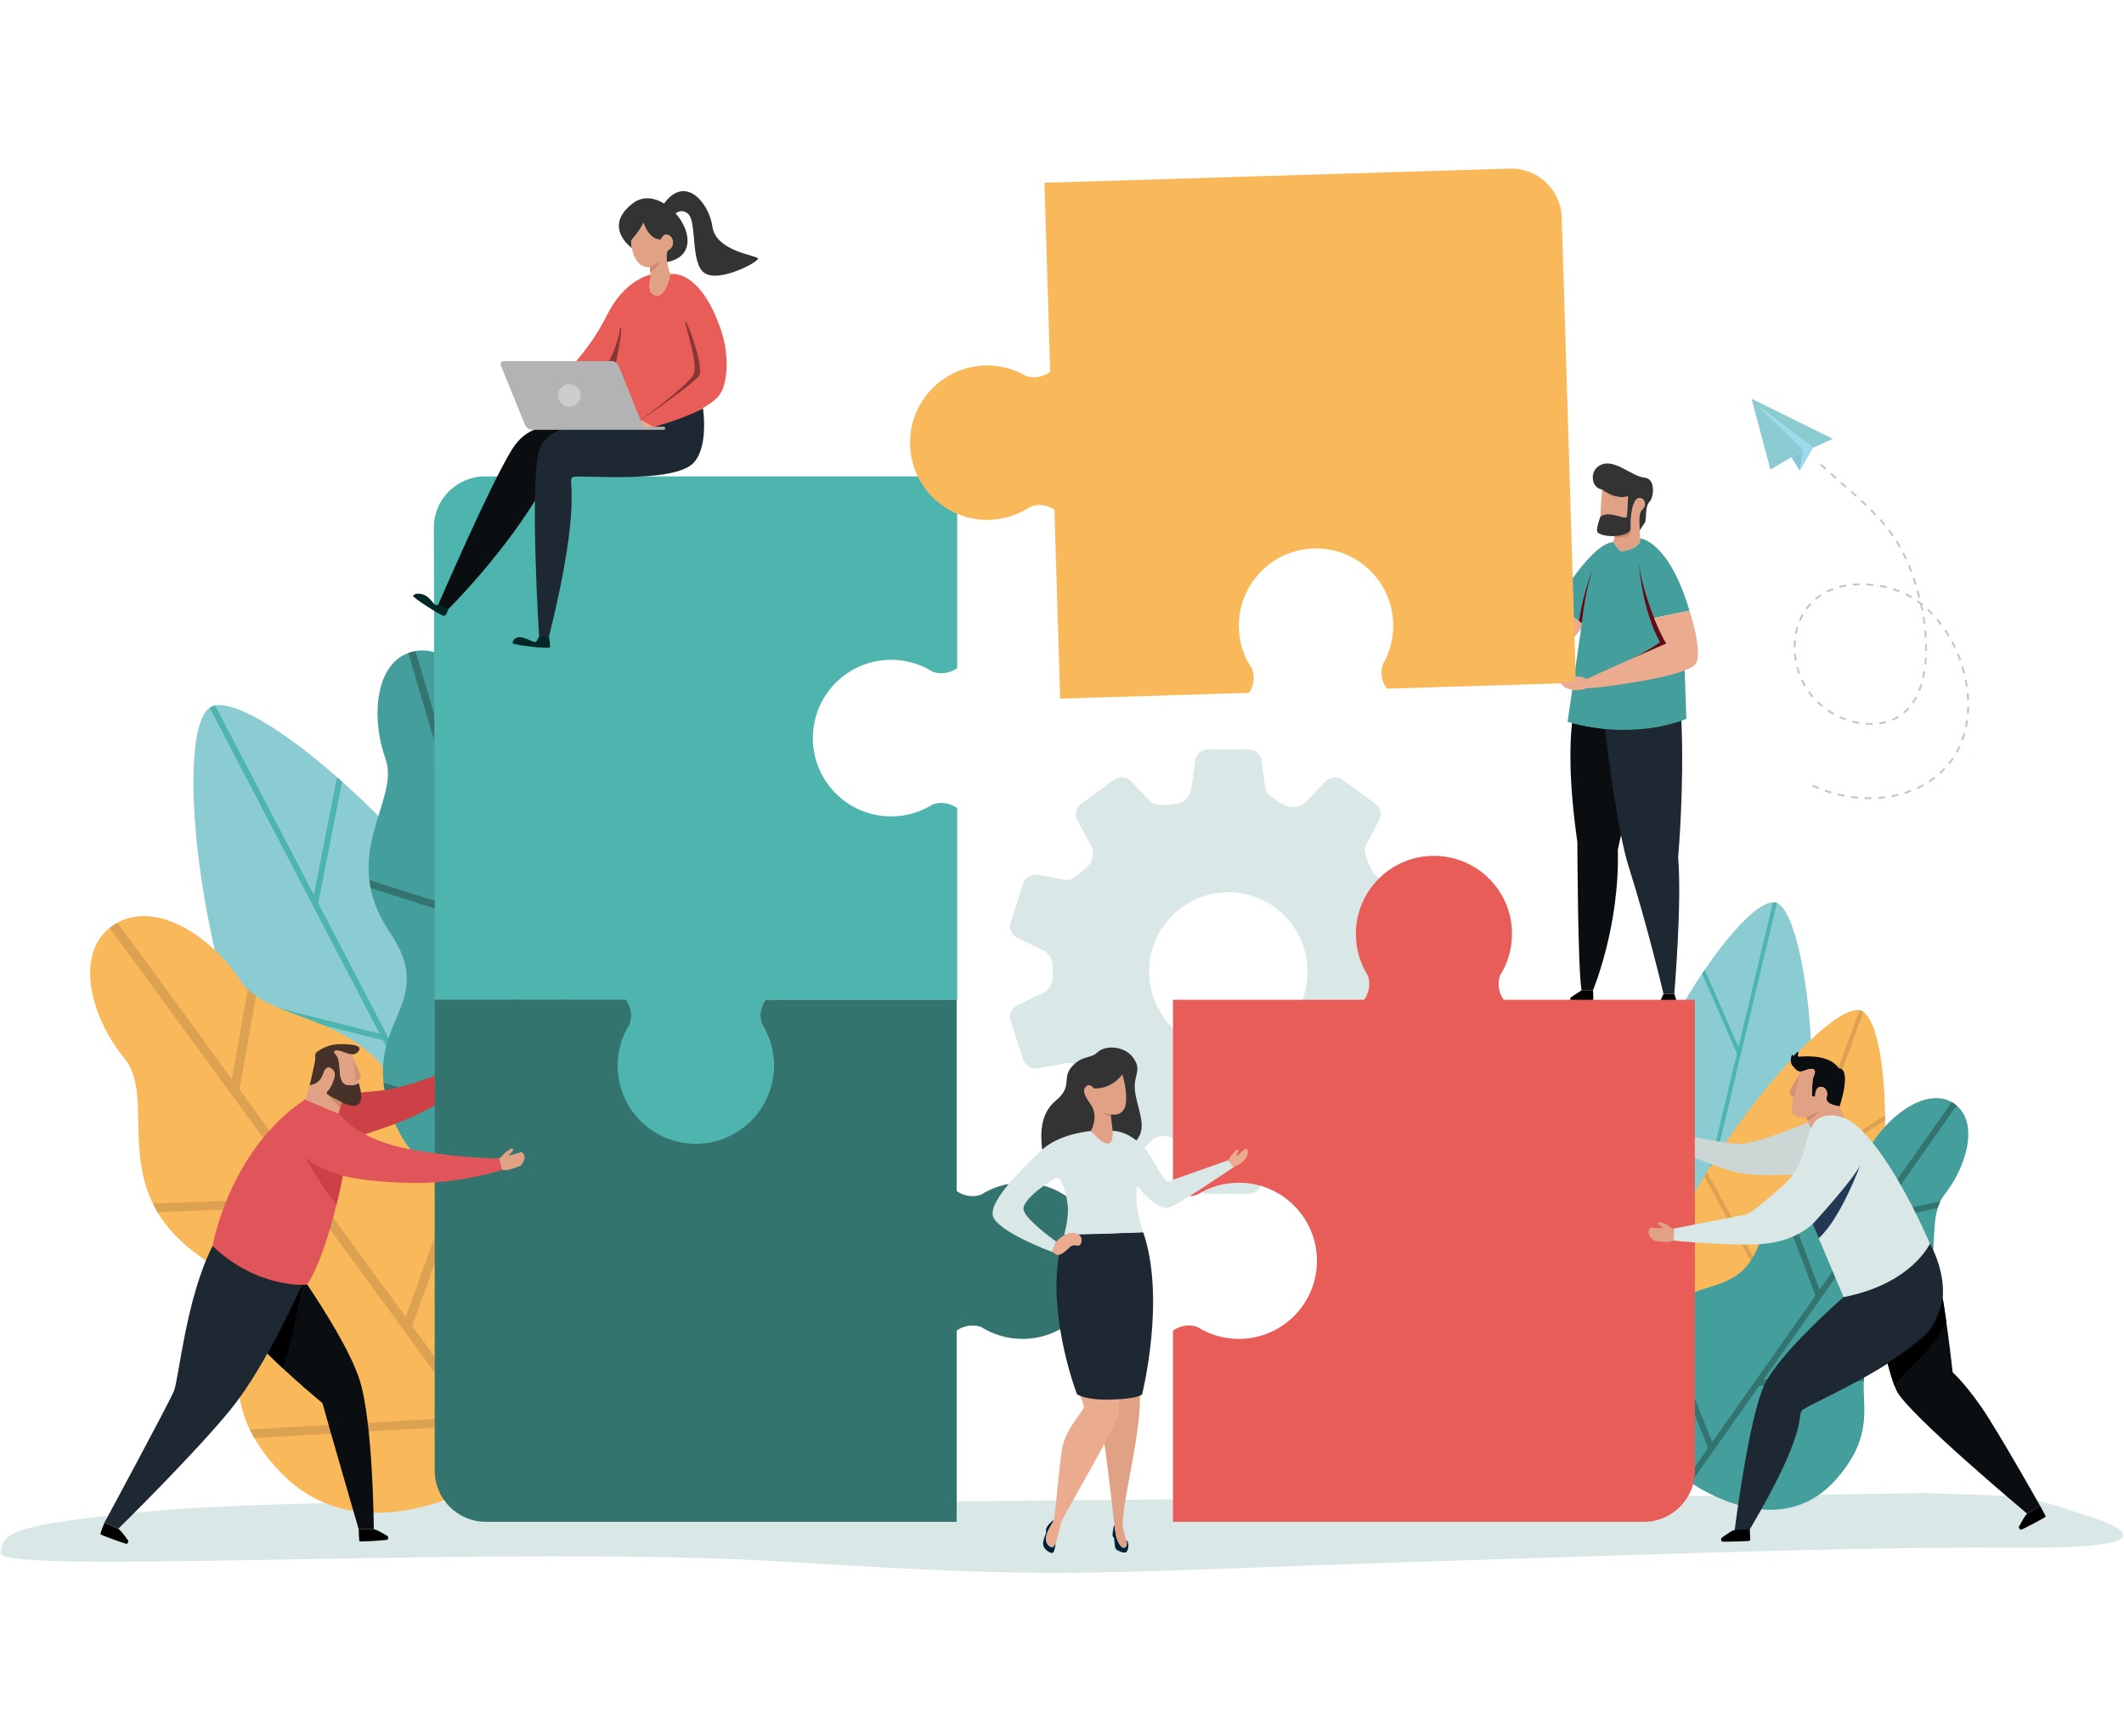 <svg width="416" height="340" viewBox="0 0 416 340" fill="none" xmlns="http://www.w3.org/2000/svg">
<g clip-path="url(#clip0_8151_8345)">
<path d="M405.883 295.9C395.75 292.394 394.076 293.038 376.936 292.372C362.324 292.616 342.244 292.935 314.878 293.059C313.363 293.066 311.828 293.072 310.266 293.077C232.953 293.355 109.758 294.872 109.758 294.872C97.934 293.633 47.666 293.948 26.316 296.239C4.968 298.53 0.143 299.593 0.143 304.113C0.143 308.632 98.508 302.403 154.329 305.856C210.15 309.308 209.059 308.078 277.401 305.856C345.743 303.633 368.995 302.936 395.407 303.09C416.7 303.216 423.298 301.029 405.883 295.898V295.9Z" fill="#D9E7E6"/>
<path d="M281.933 196.869L276.794 194.401C275.716 193.884 274.908 192.506 274.997 191.339V189.177C274.908 188.01 275.717 186.634 276.794 186.116L281.933 183.647C283.011 183.13 283.589 181.776 283.221 180.639L280.729 172.974C280.361 171.837 279.096 171.083 277.92 171.298L272.287 172.326C271.111 172.541 269.622 171.913 268.975 170.933C268.331 169.954 266.86 166.694 267.429 165.642L270.148 160.602C270.715 159.55 270.389 158.114 269.422 157.412L262.902 152.676C261.935 151.974 260.468 152.106 259.644 152.971L255.714 157.09C254.888 157.955 253.317 158.326 252.221 157.916C251.124 157.505 247.988 155.729 247.829 154.543L247.068 148.885C246.909 147.7 245.801 146.731 244.604 146.731H236.546C235.351 146.731 234.242 147.7 234.082 148.885L233.321 154.543C233.162 155.729 232.097 156.949 230.956 157.261C229.815 157.57 226.26 157.955 225.436 157.092L221.506 152.973C220.68 152.108 219.215 151.976 218.248 152.678L211.728 157.414C210.761 158.116 210.434 159.552 211.002 160.604L213.721 165.644C214.288 166.696 214.155 168.303 213.423 169.218C212.691 170.131 210.037 172.543 208.863 172.328L203.23 171.3C202.054 171.085 200.791 171.841 200.421 172.976L197.929 180.641C197.561 181.778 198.139 183.132 199.217 183.649L204.357 186.118C205.435 186.634 206.242 188.012 206.153 189.179V191.341C206.242 192.508 205.433 193.884 204.357 194.402L199.217 196.871C198.139 197.388 197.561 198.742 197.929 199.879L200.421 207.544C200.789 208.681 202.054 209.435 203.23 209.22L208.863 208.192C210.039 207.977 211.528 208.605 212.175 209.585C212.819 210.565 214.29 213.824 213.721 214.876L211.002 219.916C210.435 220.968 210.761 222.404 211.728 223.106L218.248 227.842C219.215 228.544 220.682 228.412 221.506 227.547L225.436 223.428C226.262 222.563 227.833 222.193 228.929 222.602C230.026 223.013 233.162 224.789 233.321 225.975L234.082 231.633C234.242 232.818 235.349 233.787 236.546 233.787H244.604C245.799 233.787 246.909 232.818 247.068 231.633L247.829 225.975C247.988 224.789 249.053 223.569 250.194 223.258C251.335 222.948 254.89 222.563 255.714 223.426L259.644 227.545C260.47 228.41 261.935 228.542 262.902 227.84L269.422 223.104C270.389 222.402 270.717 220.966 270.148 219.914L267.429 214.875C266.862 213.822 266.995 212.215 267.727 211.3C268.459 210.385 271.113 207.975 272.287 208.19L277.92 209.218C279.096 209.433 280.359 208.677 280.729 207.542L283.221 199.877C283.589 198.74 283.011 197.386 281.933 196.869ZM240.574 205.778C232.002 205.778 225.053 198.829 225.053 190.257C225.053 181.685 232.002 174.736 240.574 174.736C249.146 174.736 256.095 181.685 256.095 190.257C256.095 198.829 249.146 205.778 240.574 205.778Z" fill="#D9E7E6"/>
<path d="M328.753 256.48C363.542 264.78 356.478 178.814 347.776 176.738C338.277 174.471 293.871 248.158 328.753 256.48Z" fill="#8ACCD2"/>
<path d="M315.678 235.278L330.081 248.688L340.194 206.301L333.368 190.681C333.539 190.428 333.709 190.172 333.88 189.922L340.492 205.052L347.254 176.707C347.438 176.701 347.612 176.714 347.775 176.753C347.856 176.771 347.936 176.814 348.015 176.847L336.373 225.651L354.811 215.923C354.8 216.221 354.791 216.519 354.78 216.817L336.134 226.654L329.003 256.547C328.918 256.528 328.836 256.517 328.751 256.497C328.579 256.456 328.421 256.402 328.253 256.358L329.875 249.558L315.628 236.293C315.643 235.958 315.656 235.623 315.678 235.282V235.278Z" fill="#4EB4AE"/>
<path d="M333.618 282.414C296.743 268.962 355.23 194.528 364.452 197.892C374.52 201.565 370.592 295.902 333.618 282.414Z" fill="#F9B859"/>
<path d="M358.421 270.914L337.119 274.478L353.509 229.549L369.21 219.379C369.208 219.042 369.204 218.707 369.201 218.375L353.992 228.227L364.954 198.181C364.789 198.066 364.622 197.97 364.45 197.907C364.365 197.875 364.266 197.864 364.172 197.847L345.302 249.575L334.307 229.51C334.137 229.79 333.965 230.068 333.796 230.348L344.915 250.638L333.357 282.322C333.446 282.355 333.528 282.394 333.618 282.427C333.802 282.494 333.978 282.54 334.159 282.603L336.789 275.396L357.86 271.872C358.051 271.555 358.241 271.24 358.427 270.916L358.421 270.914Z" fill="#DDA152"/>
<path d="M370.699 260.575C382.644 251.346 376.285 239.77 380.79 234.028C385.292 228.286 387.702 219.614 382.766 216.136C377.912 212.715 370.473 217.844 366.582 224.015C362.69 230.187 349.649 228.092 344.974 242.446C340.299 256.799 329.723 247.164 321.207 262.811C314.117 275.839 325.854 286.365 329.994 289.534L329.981 289.553C329.981 289.553 330.24 289.749 330.677 290.049C331.107 290.36 331.379 290.538 331.379 290.538L331.392 290.52C335.769 293.351 349.629 300.866 359.514 289.806C371.386 276.523 358.754 269.805 370.699 260.573V260.575Z" fill="#439E9C"/>
<path d="M365.137 269.273L345.408 270.158L367.217 239.212L379.523 236.554C379.662 236.101 379.829 235.663 380.032 235.25L368.212 237.803L383.214 216.514C383.066 216.386 382.931 216.251 382.768 216.136C382.605 216.021 382.431 215.94 382.26 215.843L356.382 252.566L349.607 234.572C349.305 234.88 349.016 235.211 348.727 235.552L355.569 253.722L335.354 282.407L325.248 257.223C324.956 257.519 324.663 257.838 324.371 258.173L334.552 283.544L330.203 289.716C330.322 289.801 330.479 289.914 330.681 290.051C330.879 290.194 331.038 290.305 331.157 290.388L344.561 271.368L365.043 270.447C365.059 270.055 365.094 269.664 365.143 269.273H365.137Z" fill="#34746E"/>
<path d="M95.746 242.628C47.977 265.198 29.459 144.036 41.404 138.392C54.447 132.23 143.642 219.998 95.746 242.628Z" fill="#8ACCD2"/>
<path d="M107.647 209.133L91.21 232.274L62.324 176.866L67.012 153.084C66.678 152.786 66.345 152.489 66.013 152.199L61.472 175.234L42.154 138.181C41.887 138.233 41.635 138.305 41.411 138.411C41.3 138.463 41.198 138.546 41.09 138.618L74.348 202.411L44.3 194.832C44.415 195.241 44.528 195.651 44.647 196.058L75.034 203.723L95.404 242.796C95.52 242.742 95.635 242.702 95.754 242.646C95.991 242.535 96.202 242.411 96.432 242.296L91.798 233.407L108.056 210.518C107.923 210.059 107.791 209.598 107.645 209.135L107.647 209.133Z" fill="#4EB4AE"/>
<path d="M80.079 218.37C73.513 197.536 52.952 201.033 47.179 192.137C41.405 183.241 30.144 175.905 22.219 181.154C14.425 186.318 17.608 199.007 24.365 207.251C31.122 215.495 20.533 232.637 38.772 245.736C57.01 258.834 36.843 269.08 54.752 288.11C69.664 303.953 91.801 292.503 98.816 288.215L98.834 288.241C98.834 288.241 99.269 287.971 99.96 287.502C100.662 287.048 101.079 286.754 101.079 286.754L101.06 286.728C107.721 281.957 126.691 266.173 116.265 247.356C103.744 224.758 86.645 239.201 80.079 218.368V218.37Z" fill="#F9B859"/>
<path d="M89.556 230.096L79.453 257.893L46.903 213.367L50.135 195.06C49.551 194.658 49.012 194.226 48.525 193.752L45.421 211.341L23.03 180.711C22.759 180.859 22.483 180.983 22.22 181.157C21.957 181.332 21.737 181.535 21.5 181.726L60.125 234.563L29.959 235.684C30.233 236.243 30.552 236.801 30.879 237.356L61.339 236.225L91.509 277.497L48.929 279.932C49.192 280.477 49.486 281.029 49.809 281.588L92.705 279.134L99.195 288.013C99.388 287.889 99.644 287.721 99.96 287.506C100.282 287.297 100.536 287.128 100.727 286.998L80.722 259.632L91.21 230.776C90.647 230.57 90.097 230.342 89.556 230.098V230.096Z" fill="#DDA152"/>
<path d="M114.435 172.391C114.902 154.336 98.571 151.502 96.543 142.988C94.515 134.473 87.966 125.692 80.66 127.65C73.476 129.574 72.581 140.352 75.515 148.622C78.449 156.894 66.069 167.42 76.362 182.593C86.654 197.766 68.871 200.313 77.382 220.029C84.467 236.445 104.039 233.491 110.41 232.039L110.418 232.065C110.418 232.065 110.814 231.972 111.453 231.792C112.098 231.628 112.486 231.511 112.486 231.511L112.479 231.485C118.71 229.559 137.028 222.361 134.077 204.838C130.534 183.789 113.968 190.448 114.435 172.391Z" fill="#439E9C"/>
<path d="M118.51 184.117L103.735 203.104L90.842 159.5L98.006 146.07C97.673 145.597 97.38 145.114 97.138 144.612L90.257 157.514L81.388 127.52C81.148 127.563 80.907 127.585 80.664 127.65C80.421 127.715 80.205 127.815 79.975 127.9L95.274 179.642L72.353 172.352C72.415 172.863 72.509 173.384 72.613 173.908L95.756 181.269L107.706 221.685L75.134 212.061C75.189 212.557 75.269 213.069 75.365 213.593L108.182 223.287L110.753 231.981C110.929 231.935 111.164 231.874 111.459 231.792C111.755 231.716 111.99 231.652 112.164 231.603L104.241 204.804L119.578 185.095C119.21 184.782 118.854 184.456 118.513 184.117H118.51Z" fill="#34746E"/>
<path d="M94.98 93.29H187.472V130.832C187.472 130.832 185.405 132.477 182.708 131.563C182.705 131.563 182.701 131.562 182.697 131.56C180.334 130.071 177.535 129.206 174.535 129.206C166.066 129.206 159.2 136.072 159.2 144.54C159.2 153.008 166.065 159.874 174.535 159.874C177.535 159.874 180.332 159.009 182.697 157.52C182.701 157.52 182.705 157.518 182.708 157.516C185.403 156.603 187.472 158.248 187.472 158.248V195.79H149.93C149.93 195.79 148.285 197.857 149.199 200.553C149.199 200.557 149.2 200.561 149.202 200.565C150.691 202.928 151.556 205.727 151.556 208.727C151.556 217.195 144.692 224.061 136.222 224.061C127.752 224.061 120.888 217.195 120.888 208.727C120.888 205.727 121.753 202.93 123.242 200.565C123.242 200.561 123.244 200.557 123.246 200.553C124.159 197.859 122.514 195.79 122.514 195.79H85.15V172.834L84.972 103.297C84.972 97.793 89.477 93.288 94.981 93.288L94.98 93.29Z" fill="#4EB4AE"/>
<path d="M87.849 119.141L85.859 118.344C85.859 118.344 85.684 118.591 85.302 118.47C84.921 118.35 84.263 117.1 83.339 116.622C82.415 116.144 81.314 116.103 80.907 116.651C80.673 116.966 86.1 120.374 86.787 120.569C87.475 120.761 87.621 119.695 87.849 119.141Z" fill="#002725"/>
<path d="M104.889 84.059C103.296 84.629 101.659 85.798 100.288 87.998C96.01 94.864 85.856 118.35 85.856 118.35L87.795 119.283C87.795 119.283 97.55 109.706 104.915 97.843C104.985 93.673 105.22 90.139 105.737 88.302C106.372 86.039 108.377 84.763 110.76 84.064C110.753 84.062 110.744 84.059 110.736 84.057H104.889V84.059Z" fill="#0A0E11"/>
<path d="M107.504 124.681L105.591 124.566C105.591 124.566 105.241 125.59 104.876 125.722C104.511 125.853 102.564 124.61 101.572 124.786C100.579 124.962 100.471 125.547 100.388 125.918C100.305 126.288 107.087 127.098 107.706 126.788C107.825 126.729 107.608 124.984 107.504 124.681Z" fill="#002725"/>
<path d="M127.732 83.635C127.784 83.844 129.497 83.701 129.78 83.701C130.064 83.701 130.286 83.897 130.056 83.992C129.828 84.086 124.409 83.992 124.409 83.992C116.608 83.973 112.359 83.934 109.832 84.112C108.023 84.866 106.121 86.316 105.6 88.169C103.703 94.92 105.582 124.586 105.582 124.586L107.51 124.707C114.461 96.831 110.799 93.896 112.244 93.414C113.689 92.932 132.051 94.825 135.896 90.582C137.971 88.293 138.16 83.699 137.702 79.963C133.54 81.992 127.684 83.451 127.73 83.636L127.732 83.635Z" fill="#1E2833"/>
<path d="M148.452 50.588C148.097 49.986 140.215 49.201 139.536 44.396C138.88 39.762 134.253 34.118 130.062 39.855C128.11 38.66 125.854 38.347 123.957 39.803C118.667 43.861 122.398 47.519 123.776 48.619C123.696 48.176 123.638 47.68 123.609 47.124C123.609 47.124 125.641 44.779 126.013 43.639C126.013 43.639 127.087 47.115 129.473 46.911C129.473 46.911 129.853 45.631 130.897 46.035C131.944 46.439 132.179 48.256 130.986 48.897C130.423 49.199 130.456 50.273 130.647 51.325C136.159 50.225 135.27 45.115 132.327 41.781C132.964 41.325 133.818 41.073 134.727 41.829C136.596 43.379 135.115 51.721 138.089 53.529C141.064 55.337 148.806 51.192 148.452 50.588Z" fill="#333333"/>
<path d="M127.274 52.29C127.274 52.29 123.92 52.938 123.609 47.126C123.609 47.126 125.641 44.781 126.013 43.64C126.013 43.64 127.087 47.117 129.473 46.913C129.473 46.913 129.853 45.633 130.897 46.037C131.944 46.441 132.179 48.258 130.986 48.899C129.793 49.538 131.275 53.651 131.275 53.651C131.275 53.651 130.519 58.178 128.491 57.859C126.463 57.541 127.447 54.372 127.447 54.372L127.274 52.29Z" fill="#E1A185"/>
<path d="M127.274 52.29L127.356 53.281C129.139 52.283 129.104 51.138 129.104 51.138C127.923 52.233 127.272 52.292 127.272 52.292L127.274 52.29Z" fill="#CD886C"/>
<path d="M140.693 63.244C138.782 57.987 135.339 53.346 131.275 53.65C131.275 53.655 130.519 58.176 128.491 57.858C126.463 57.539 127.447 54.37 127.447 54.37L127.397 53.761C125.463 54.29 121.683 56.044 118.81 61.845C116.954 65.592 114.566 68.736 112.757 70.841C114.994 70.814 119.547 70.771 119.895 70.873C120.358 71.008 120.732 71.134 121.01 71.629C121.286 72.121 125.759 83.577 125.915 83.647C126.009 83.69 127.054 83.675 127.865 83.655C132.357 82.382 137.715 80.584 140.479 77.859C142.749 75.62 143.055 68.83 140.697 63.242L140.693 63.244Z" fill="#E95D59"/>
<path d="M125.502 82.258C125.502 82.258 136.015 75.096 136.959 73.523C137.904 71.951 134.663 62.914 134.279 63.02C133.898 63.127 137.002 71.486 135.746 73.484C134.209 75.929 125.457 82.24 125.457 82.24L125.5 82.258H125.502Z" fill="#873535"/>
<path d="M120.043 70.771C120.16 70.795 120.419 70.897 120.632 71.043C121.008 69.232 122.118 63.664 121.464 64.224C121.464 64.224 121.036 67.646 119.221 70.732C119.49 70.736 119.925 70.745 120.043 70.771Z" fill="#873535"/>
<path d="M125.887 83.605L127.824 83.57L127.917 83.531L125.461 82.242C125.461 82.242 125.448 82.245 125.426 82.255L125.889 83.605H125.887Z" fill="#EBAB8F"/>
<path d="M129.991 83.57H125.935C125.935 83.468 125.915 83.359 125.868 83.246L121.14 71.621C120.934 71.117 120.321 70.704 119.777 70.704H98.734C98.189 70.704 97.912 71.117 98.117 71.621L102.846 83.246C103.051 83.749 103.665 84.162 104.209 84.162H129.991C130.154 84.162 130.288 84.029 130.288 83.866C130.288 83.703 130.156 83.57 129.991 83.57Z" fill="#B3B3B3"/>
<path d="M113.106 79.007C113.975 78.138 113.975 76.728 113.106 75.859C112.236 74.99 110.827 74.99 109.957 75.859C109.088 76.728 109.088 78.138 109.957 79.007C110.827 79.877 112.236 79.877 113.106 79.007Z" fill="#CCCCCC"/>
<path d="M325.815 194.651C325.484 195.273 325.069 196.297 325.13 196.436C325.219 196.634 328.384 196.482 328.418 196.319C328.44 196.208 328.123 195.217 327.919 194.599L325.813 194.649L325.815 194.651Z" fill="black"/>
<path d="M312.002 193.9C312.002 193.9 312.102 195.679 312.044 195.793C311.987 195.908 308.032 195.98 307.755 195.942C307.477 195.901 307.529 195.458 307.588 195.386C307.649 195.314 308.871 194.475 309.183 194.315C309.496 194.154 309.759 193.9 309.759 193.9H312.002Z" fill="black"/>
<path d="M322.181 142.621C318.379 143.041 313.457 142.993 307.906 141.524C307.48 145.157 307.167 152.604 308.936 164.875C308.936 164.875 309.021 189.918 309.759 193.899H312.002C312.002 193.899 317.249 181.43 316.865 166.392C316.865 166.392 319.701 153.284 322.181 142.621Z" fill="#0A0E11"/>
<path d="M329.312 141.061C327.167 141.813 321.651 143.373 314.328 142.676C315.06 148.707 316.951 163.301 318.966 169.648C322.716 181.456 325.815 194.652 325.815 194.652L327.921 194.602C327.921 194.602 329.444 176.82 328.673 167.89C328.673 167.89 329.89 154.538 329.312 141.063V141.061Z" fill="#1E2833"/>
<path d="M315.43 101.223C317.482 101.415 318.608 101.866 318.651 101.012C318.686 100.317 318.825 98.065 318.875 97.244L318.816 97.185C316.49 97.887 314.187 96.138 313.848 95.866C313.833 95.866 313.817 95.863 313.802 95.861C313.77 96.172 313.496 98.896 313.463 101.138C313.522 101.138 314.447 101.13 315.43 101.223Z" fill="#E1A185"/>
<path d="M321.774 97.757C321.214 97.337 320.742 97.541 320.427 97.819C320.427 97.819 320.425 97.822 320.424 97.824C320.236 98.057 320.077 98.374 319.942 98.743C319.473 100.03 319.314 101.971 319.397 103.382C319.457 104.388 317.906 104.912 316.271 104.986L315.95 106.157C315.95 106.157 317.186 108.03 317.586 107.985C318.092 107.93 321.45 107.405 321.277 105.446C321.227 104.886 321.183 104.355 321.146 103.858C320.996 101.817 321.012 100.343 321.679 99.76C322.485 99.056 322.181 98.063 321.776 97.757H321.774Z" fill="#E1A185"/>
<path d="M317.78 105.24C319.709 104.97 319.36 103.695 319.36 103.695C319.116 104.497 317.729 104.92 316.271 104.986L316.188 105.292C316.599 105.311 317.06 105.344 317.782 105.242L317.78 105.24Z" fill="#CD886C"/>
<path d="M316.804 97.265C315.297 96.979 314.085 96.057 313.846 95.866C313.832 95.866 313.815 95.863 313.8 95.861C313.795 95.916 313.782 96.048 313.763 96.237C314.067 96.268 314.389 96.389 314.989 96.796C315.458 97.113 316.152 97.239 316.804 97.265Z" fill="#CD886C"/>
<path d="M322.122 93.536C319.638 93.316 316.412 89.923 313.726 90.947C311.135 91.936 311.583 95.616 313.802 95.861C313.817 95.861 313.833 95.864 313.848 95.866C314.187 96.138 316.49 97.887 318.816 97.185L318.875 97.244C318.825 98.065 318.686 100.317 318.651 101.012C318.608 101.867 317.279 100.915 315.226 100.723C314.243 100.63 313.522 101.138 313.463 101.138C313.461 101.138 313.459 101.138 313.459 101.138C313.459 101.138 312.411 103.877 312.943 104.303C313.576 104.812 314.95 105.044 316.269 104.985C317.905 104.91 319.455 104.388 319.396 103.381C319.312 101.969 319.473 100.026 319.94 98.741C320.075 98.37 320.235 98.056 320.422 97.822C320.422 97.822 320.424 97.819 320.425 97.817C320.742 97.539 321.213 97.333 321.772 97.755C322.178 98.061 322.483 99.056 321.676 99.758C321.007 100.341 320.992 101.815 321.142 103.857C321.444 103.399 321.859 102.784 322.12 102.434C322.572 101.832 322.102 99.243 323.035 98.313C323.969 97.383 324.285 93.727 322.12 93.534L322.122 93.536Z" fill="#333333"/>
<path d="M308.136 120.797L308.277 124.84C308.934 124.082 309.605 123.245 310.268 122.352L308.136 120.797Z" fill="#EBAB8F"/>
<path d="M323.959 121.013L330.899 119.58C326.808 105.838 321.274 105.448 321.274 105.448C321.446 107.405 318.086 107.931 317.582 107.987C317.184 108.031 315.947 106.159 315.947 106.159C313.483 106.309 310.244 110.123 307.877 113.436L308.129 120.797L309.799 122.017L309.666 123.143C309.64 123.208 307.023 141.361 307.023 141.361C320.364 145.21 330.286 140.763 330.286 140.763L329.957 131.284L323.959 121.015V121.013Z" fill="#439E9C"/>
<path d="M321.014 110.356C321.014 110.356 321.448 118.957 325.124 125.799C325.124 125.799 322.074 127.881 319.112 129.196C322.861 127.54 326.36 126.022 326.36 126.022C324.163 122.388 321.511 115.007 321.014 110.358V110.356Z" fill="#660914"/>
<path d="M312.018 111.445C312.018 111.445 310.253 115.17 309.259 121.617L309.801 122.014C310.281 117.913 310.929 114.277 312.016 111.445H312.018Z" fill="#660914"/>
<path d="M192.892 71.575C195.848 71.484 198.631 72.253 201.006 73.649C201.01 73.649 201.013 73.649 201.017 73.653C203.701 74.472 205.688 72.788 205.688 72.788L204.562 35.791L295.712 33.014C301.137 32.849 305.712 37.152 305.876 42.579L308.653 133.73L271.656 134.857C271.656 134.857 269.972 132.869 270.791 130.185C270.791 130.182 270.792 130.178 270.794 130.174C272.191 127.8 272.959 125.016 272.869 122.06C272.615 113.714 265.643 107.155 257.297 107.409C248.952 107.663 242.393 114.634 242.647 122.98C242.737 125.936 243.673 128.668 245.212 130.954C245.212 130.958 245.214 130.961 245.216 130.963C246.195 133.592 244.638 135.679 244.638 135.679L207.64 136.805L206.514 99.808C206.514 99.808 204.427 98.248 201.799 99.23C201.795 99.23 201.791 99.232 201.789 99.234C199.504 100.773 196.774 101.708 193.816 101.799C185.47 102.053 178.498 95.494 178.244 87.148C177.991 78.802 184.549 71.831 192.895 71.577L192.892 71.575Z" fill="#F9B859"/>
<path d="M330.901 119.578L323.961 121.012C324.741 122.96 325.578 124.727 326.36 126.02C326.36 126.02 313.822 131.465 310.783 132.971C310.783 132.971 309.875 132.46 309.173 132.486C308.471 132.512 307.632 132.38 307.727 132.66C307.821 132.941 308.649 132.999 308.666 133.13C308.677 133.214 308.032 133.375 307.473 133.479C307.214 133.543 306.93 133.592 306.715 133.573C306.714 133.573 306.712 133.573 306.71 133.573C306.704 133.573 306.697 133.573 306.691 133.571C306.204 133.519 306.245 133.338 305.858 133.416C305.463 133.493 305.81 133.908 305.793 133.914C306.039 134.251 306.497 134.699 306.893 134.799C307.455 134.94 308.571 135.579 310.883 134.751L312.859 134.647C312.859 134.647 329.505 132.756 332.007 130.128C333.126 128.952 332.444 124.399 330.905 119.582L330.901 119.578Z" fill="#EBAB8F"/>
<path d="M229.737 260.572C229.737 260.572 231.798 258.931 234.486 259.842C234.49 259.842 234.493 259.844 234.497 259.846C236.855 261.331 239.644 262.192 242.637 262.192C251.083 262.192 257.929 255.347 257.929 246.901C257.929 238.455 251.083 231.609 242.637 231.609C239.644 231.609 236.855 232.47 234.497 233.956C234.493 233.956 234.49 233.958 234.486 233.959C231.798 234.869 229.737 233.23 229.737 233.23V195.79H267.177C267.177 195.79 268.818 193.728 267.907 191.041C267.907 191.037 267.905 191.033 267.903 191.03C266.418 188.672 265.556 185.882 265.556 182.889C265.556 174.443 272.402 167.598 280.848 167.598C289.294 167.598 296.14 174.443 296.14 182.889C296.14 185.882 295.278 188.672 293.793 191.03C293.793 191.033 293.791 191.037 293.789 191.041C292.88 193.728 294.519 195.79 294.519 195.79H331.959V288.028C331.959 293.518 327.467 298.012 321.976 298.012H229.737V260.572Z" fill="#E95D59"/>
<path d="M342.705 299.316C342.705 299.316 342.829 301.557 342.757 301.701C342.685 301.846 337.714 301.938 337.364 301.888C337.013 301.838 337.078 301.279 337.154 301.188C337.23 301.097 338.767 300.042 339.16 299.84C339.553 299.638 339.749 299.577 339.749 299.577L342.703 299.316H342.705Z" fill="black"/>
<path d="M345.637 271.055C348.749 264.695 361.083 254.006 361.083 254.006L361.438 253.785C363.329 253.446 366.656 252.609 370.266 250.586C374.976 247.947 377.328 244.543 377.941 243.561L377.989 243.531C377.989 243.531 385.092 255.515 375.645 262.898C366.197 270.281 353.778 275.163 352.889 276.256C352 277.349 354.102 280.251 342.715 299.473L339.751 299.577C339.751 299.577 342.527 277.417 345.637 271.057V271.055Z" fill="#1E2833"/>
<path d="M378.036 260.184C379.61 258.041 380.264 255.121 380.462 254.043C381.058 257.632 381.731 262.405 382.448 268.734C382.448 268.734 385.668 271.609 389.61 277.901C393.551 284.192 399.562 294.872 399.562 294.872L397.026 296.411C397.026 296.411 373.59 276.812 371.438 272.309C370.912 271.207 370.297 269.221 369.667 266.849C371.583 265.604 376.469 262.316 378.034 260.184H378.036Z" fill="#0A0E11"/>
<path d="M399.562 294.872C399.562 294.872 400.664 296.826 400.664 296.989C400.664 297.15 396.244 299.43 395.907 299.541C395.57 299.651 395.383 299.121 395.411 299.006C395.439 298.891 396.35 297.265 396.613 296.909C396.876 296.554 397.026 296.413 397.026 296.413L399.562 294.874L399.562 294.872Z" fill="black"/>
<path d="M375.643 262.898C378.93 260.327 380.214 257.201 380.49 254.215C380.723 255.626 380.968 257.219 381.221 259.012C379.977 261.349 377.791 264.463 373.957 268.099C372.846 269.153 371.872 270.227 371.018 271.298C370.61 270.203 370.168 268.719 369.716 267.028C371.733 265.76 373.748 264.378 375.643 262.898Z" fill="black"/>
<path d="M331.957 222.706C335.476 223.391 338.973 223.982 340.673 224C343.452 224.03 350.462 221.302 354.233 219.744L354.687 220.922C354.687 220.922 354.268 221.957 353.542 225.197C353.035 227.464 351.957 229.168 351.355 229.988C347.147 230.238 342.185 230.253 339.112 229.322C337.012 228.684 334.5 227.742 331.955 226.716V222.707L331.957 222.706Z" fill="#CCD6D5"/>
<path d="M327.804 242.954C327.804 242.954 327.103 243.146 326.873 243.202C326.643 243.257 324.23 243.137 323.856 242.854C323.481 242.57 322.794 241.831 322.883 241.2C322.972 240.568 323.237 240.362 323.587 240.422C323.937 240.481 325.771 240.549 325.863 240.494C325.956 240.438 324.806 240.059 324.778 239.516C324.75 238.973 325.774 239.51 326.308 239.749C326.841 239.988 327.203 240.435 327.469 240.529C327.734 240.624 327.856 240.585 327.856 240.585L327.806 242.954H327.804Z" fill="#E1A185"/>
<path d="M327.854 240.585C327.854 240.585 339.403 238.345 340.959 238.034C342.514 237.723 342.411 238.138 349.256 232.122C354.296 227.693 353.265 221.748 355.596 219.414C355.761 219.192 356.485 218.79 356.485 218.79C356.611 218.731 356.743 218.679 356.884 218.633C361.325 217.066 365.339 222.137 365.339 222.137C371.87 229.088 377.987 243.531 377.987 243.531C377.987 243.531 374.461 251.414 361.081 254.007L355.033 239.694C355.033 239.694 351.746 242.909 345.937 243.531C340.129 244.154 327.804 242.954 327.804 242.954L327.854 240.585Z" fill="#D9E7E6"/>
<path d="M364.368 228.103C364.368 228.103 360.536 238.588 356.211 242.481L355.033 239.694C355.033 239.694 363.057 230.948 364.367 228.103H364.368Z" fill="#223854"/>
<path d="M351.042 206.538C351.136 206.49 351.192 206.671 351.266 206.873C351.575 206.367 352.011 206.019 352.157 205.997C352.457 205.954 351.796 206.849 352.344 206.925C352.418 206.919 352.481 206.919 352.553 206.912C352.607 206.906 352.666 206.905 352.722 206.903C357.921 206.543 359.632 208.399 360.116 209.196C362.779 209.277 360.305 216.658 360.305 216.658C360.305 216.658 358.347 216.414 357.897 215.662C357.447 214.91 358.102 214.599 357.756 213.645C357.41 212.691 355.839 212.27 355.552 214.078C355.519 214.291 355.511 214.499 355.519 214.702C355.378 214.802 355.143 214.765 354.852 214.682C354.906 213.235 354.957 211.328 355.132 210.987C355.258 210.739 355.624 209.838 355.38 209.566C354.813 208.935 353.744 209.631 352.968 209.783L352.937 209.794C352.937 209.794 352.159 210.133 351.31 208.953C350.37 208.186 350.833 206.642 351.036 206.538H351.042Z" fill="#0A0E11"/>
<path d="M361.073 218.92C360.318 218.601 359.495 218.392 358.636 218.392C358.045 218.392 357.463 218.492 356.904 218.688C356.769 218.733 356.637 218.784 356.511 218.844L356.521 218.838C356.269 218.979 355.769 219.285 355.646 219.449V219.453L355.641 219.457C355.267 219.831 354.98 220.303 354.739 220.848C354.733 220.861 354.694 220.896 354.641 220.94L353.826 218.807C353.826 218.807 351.651 219.09 351.059 217.932C350.538 216.919 351.683 211.761 352.626 209.835C352.822 209.842 352.942 209.792 352.942 209.792L352.974 209.781C353.75 209.629 354.819 208.933 355.385 209.564C355.63 209.837 355.263 210.737 355.137 210.985C354.963 211.326 354.911 213.234 354.857 214.68C355.15 214.763 355.383 214.8 355.524 214.7C355.515 214.499 355.524 214.291 355.558 214.076C355.845 212.27 357.415 212.689 357.762 213.643C358.108 214.597 357.452 214.908 357.902 215.66C358.353 216.412 360.31 216.656 360.31 216.656L361.197 218.929C361.138 218.925 361.09 218.922 361.077 218.916L361.073 218.92Z" fill="#E1A185"/>
<path d="M352.398 210.496C352.398 210.496 351.125 212.302 350.651 213.537C350.175 214.773 351.475 214.786 351.475 214.786L352.4 210.494L352.398 210.496Z" fill="#D79276"/>
<path d="M354.074 219.455L353.826 218.807C353.826 218.807 355.695 218.057 356.471 217.521C356.471 217.521 354.902 218.97 354.074 219.457V219.455Z" fill="#CD886C"/>
<path d="M215.559 246.901C215.559 255.345 208.713 262.192 200.267 262.192C197.276 262.192 194.484 261.329 192.128 259.844C192.125 259.844 192.121 259.842 192.117 259.842C189.43 258.931 187.368 260.572 187.368 260.572V298.01H95.13C89.64 298.01 85.146 293.518 85.146 288.028V195.79H122.586C122.586 195.79 124.227 197.851 123.316 200.54C123.316 200.544 123.314 200.546 123.312 200.55C121.827 202.908 120.966 205.697 120.966 208.69C120.966 217.136 127.811 223.982 136.257 223.982C139.923 223.982 143.286 222.693 145.92 220.542C146.224 220.294 146.518 220.035 146.802 219.762C146.885 219.687 146.967 219.605 147.048 219.525C147.276 219.299 147.496 219.066 147.706 218.825C150.099 216.127 151.549 212.578 151.549 208.69C151.549 207.086 151.301 205.54 150.841 204.087C150.769 203.852 150.69 203.619 150.603 203.389C150.234 202.389 149.762 201.439 149.202 200.55C149.2 200.546 149.2 200.544 149.199 200.54C148.287 197.851 149.928 195.79 149.928 195.79H187.368V233.23C187.368 233.23 189.43 234.869 192.117 233.959C192.121 233.958 192.125 233.958 192.128 233.956C194.484 232.47 197.276 231.609 200.267 231.609C208.713 231.609 215.559 238.455 215.559 246.901Z" fill="#34746E"/>
<path d="M58.997 251.572L60.166 251.546C63.463 256.456 68.645 264.657 70.418 270.181C73.094 278.519 73.211 299.447 73.211 299.447H70.244C70.244 299.447 64.659 280.251 63.161 274.767C63.161 274.767 57.219 269.905 52.355 265.019L58.995 251.57L58.997 251.572Z" fill="#0A0E11"/>
<path d="M70.246 299.447C70.246 299.447 70.318 301.69 70.403 301.827C70.488 301.964 75.448 301.621 75.793 301.54C76.137 301.458 76.023 300.908 75.939 300.825C75.856 300.742 74.231 299.823 73.822 299.656C73.413 299.49 73.213 299.447 73.213 299.447H70.246Z" fill="black"/>
<path d="M59.123 251.598C59.136 251.609 57.816 260.496 55.434 267.99C54.411 267.036 53.374 266.041 52.381 265.045C56.191 258.267 58.983 251.92 59.123 251.6V251.598Z" fill="black"/>
<path d="M20.45 298.186C20.45 298.186 19.624 300.271 19.646 300.432C19.668 300.594 24.356 302.251 24.704 302.314C25.052 302.377 25.167 301.827 25.123 301.716C25.078 301.607 23.956 300.117 23.647 299.803C23.337 299.486 23.171 299.367 23.171 299.367L20.45 298.186Z" fill="black"/>
<path d="M34.071 272.387C35.039 270.016 36.401 254.287 41.631 244.002C41.655 243.954 41.681 243.907 41.705 243.861C42.68 244.817 44.743 246.595 48.27 248.566C52.25 250.79 56.967 251.312 59.023 251.435C59.092 251.531 59.127 251.583 59.127 251.583C59.127 251.583 52.322 267.18 45.271 275.891C38.218 284.602 23.171 299.366 23.171 299.366L20.45 298.184C20.45 298.184 33.102 274.756 34.071 272.385V272.387Z" fill="#1E2833"/>
<path d="M66.232 217.979L66.891 215.777L66.954 215.808C67.869 216.26 68.64 216.488 69.246 216.488C70.146 216.488 70.453 215.984 70.555 215.684C70.725 215.186 70.712 214.545 70.629 213.945C71.522 213.848 72.505 213.756 73.591 213.667C76.977 213.389 81.099 212.193 85.159 210.672V216.462C82.277 218.06 79.269 219.466 75.971 220.596C74.159 221.216 72.648 221.733 71.385 222.161C70.618 221.752 69.97 221.35 69.433 220.981C67.349 219.549 66.451 218.305 66.345 218.153L66.017 218.014L66.232 217.979Z" fill="#CC4145"/>
<path d="M98.293 229.099C98.293 229.099 99.021 229.131 99.256 229.133C99.492 229.134 101.818 228.477 102.12 228.118C102.422 227.758 102.926 226.884 102.698 226.288C102.47 225.691 102.164 225.552 101.838 225.686C101.51 225.821 99.738 226.299 99.636 226.265C99.532 226.232 100.57 225.604 100.475 225.069C100.381 224.534 99.503 225.287 99.036 225.639C98.569 225.991 98.317 226.508 98.078 226.66C97.841 226.812 97.713 226.801 97.713 226.801L98.293 229.099Z" fill="#E1A185"/>
<path d="M41.631 244.002C50.594 252.529 60.17 251.583 60.17 251.583C62.741 247.473 64.732 240.655 65.919 235.83C66.719 232.578 67.154 230.229 67.154 230.229C67.154 230.229 70.572 231.39 80.294 231.65C90.014 231.911 98.293 229.097 98.293 229.097L97.715 226.799C97.715 226.799 91.827 227.054 80.811 225.169C69.794 223.283 66.386 218.101 66.386 218.101L59.736 215.302C44.821 225.328 41.633 244.002 41.633 244.002L41.631 244.002Z" fill="#E05559"/>
<path d="M59.796 226.701C59.796 226.701 63.389 233.122 65.919 235.832C66.719 232.58 67.154 230.231 67.154 230.231C67.154 230.231 62.968 229.272 59.796 226.701Z" fill="#CC4145"/>
<path d="M60.716 212.287C60.716 212.287 61.47 209.012 61.67 207.946C61.87 206.879 61.598 206.521 61.944 206.101C61.944 206.101 63.826 204.508 66.399 204.473C68.797 204.439 71.111 204.649 70.207 205.877C69.305 206.912 68.338 206.417 66.915 205.917C65.402 205.384 65.169 206.021 65.791 206.555C66.241 206.942 66.441 208.042 66.502 208.907C66.502 208.907 66.502 208.905 66.502 208.903C66.584 209.633 66.43 212.207 67.995 212.463C69.56 212.719 70.229 212.052 70.229 212.052C70.229 212.052 71.074 214.36 70.612 215.704C70.407 216.303 69.597 217.179 66.927 215.862C66.927 215.862 65.026 214.938 64.391 214.532C63.756 214.126 63.872 213.884 64.334 213.45C64.602 213.198 65.084 212.298 65.339 211.476C65.595 210.837 65.713 210.105 65.271 209.588C64.954 209.218 64.669 209.09 64.432 209.083C64.052 209.027 63.646 209.286 63.343 210.203C62.77 211.935 61.746 212.357 60.635 212.548L60.714 212.289L60.716 212.287Z" fill="#463228"/>
<path d="M60.636 212.548C61.748 212.357 62.772 211.935 63.344 210.203C63.646 209.286 64.054 209.029 64.433 209.083C64.672 209.09 64.956 209.218 65.272 209.588C65.715 210.105 65.597 210.837 65.341 211.476C65.085 212.298 64.602 213.198 64.335 213.45C63.874 213.884 63.757 214.126 64.393 214.532C65.028 214.938 66.928 215.862 66.928 215.862L66.273 218.057L59.736 215.306L60.638 212.55L60.636 212.548Z" fill="#E1A185"/>
<path d="M66.915 205.917C67.656 206.179 68.293 206.434 68.864 206.477L68.87 206.482C68.87 206.482 68.87 206.482 68.868 206.482C68.868 206.482 68.868 206.482 68.87 206.482C68.94 206.571 69.144 206.938 69.609 208.431C69.957 209.55 70.138 211.003 70.229 212.052C70.229 212.052 69.56 212.72 67.995 212.463C66.43 212.207 66.584 209.633 66.502 208.903C66.502 208.903 66.502 208.905 66.502 208.907C66.441 208.044 66.241 206.942 65.791 206.555C65.169 206.021 65.402 205.384 66.915 205.917Z" fill="#E1A185"/>
<path d="M69.183 207.547C69.183 207.547 70.246 209.262 70.579 210.464C70.912 211.667 69.694 211.559 69.694 211.559L69.183 207.547Z" fill="#D79276"/>
<path d="M64.083 214.291C64.154 214.367 64.256 214.445 64.391 214.532C65.026 214.938 66.927 215.862 66.927 215.862L66.61 216.923C66.01 216.362 64.083 214.293 64.083 214.293V214.291Z" fill="#CD886C"/>
<path d="M220.587 301.562C220.759 302.227 220.791 302.707 220.404 302.987C219.65 303.531 218.841 301.851 218.581 300.729C218.468 300.242 218.374 299.516 218.281 298.662C218.166 298.845 218.09 299.034 218.024 299.475C217.702 301.596 218.148 300.666 218.209 301.271C218.27 301.877 218.329 302.825 218.478 303.233C218.626 303.64 220.372 304.342 220.672 303.879C220.958 303.44 221.298 302.188 220.587 301.56V301.562Z" fill="#002237"/>
<path d="M217.99 273.939C216.94 273.976 216.023 273.957 215.229 273.904C215.416 278.056 216.335 282.542 216.731 285.804C217.053 288.443 218.013 296.108 218.253 298.402C218.355 299.369 218.457 300.192 218.581 300.729C218.841 301.853 219.65 303.531 220.404 302.987C221.158 302.442 220.322 301.136 219.956 299.177C219.909 298.932 219.887 298.675 219.885 298.402C219.85 294.824 222.33 285.009 223.065 277.589C223.232 275.906 223.284 274.472 223.258 273.253C222.439 273.529 220.891 273.839 217.989 273.939H217.99Z" fill="#E1A185"/>
<path d="M206.235 302.925C205.736 303.112 204.864 302.52 204.864 301.305C204.864 300.09 206.048 298.376 206.266 298.002C206.298 297.949 206.329 297.856 206.364 297.732C205.909 297.841 204.727 299.152 204.864 299.732C205.02 300.386 204.507 300.729 204.303 302.035C204.101 303.34 205.783 304.311 206.203 304.077C206.624 303.844 206.764 302.038 206.764 302.035C206.575 302.52 206.388 302.868 206.233 302.925H206.235Z" fill="#002237"/>
<path d="M217.99 273.939C214.592 274.057 212.604 273.607 211.558 273.228C211.975 274.298 212.289 275.206 212.289 275.485C212.289 276.308 208.705 279.656 208.002 283.768C207.439 287.052 206.774 295.967 206.405 297.561C206.355 297.775 206.309 297.928 206.266 298.004C206.048 298.378 204.864 300.092 204.864 301.307C204.864 302.522 205.736 303.114 206.235 302.927C206.733 302.74 207.574 299.532 207.729 298.41C207.744 298.297 207.811 298.128 207.916 297.915C209.687 294.32 219 278.764 219.105 276.545C219.141 275.8 219.198 274.846 219.259 273.878C218.868 273.904 218.446 273.924 217.99 273.939Z" fill="#EBAB8F"/>
<path d="M223.906 241.311L216.185 241.59L208.409 241.829C203.929 254.828 210.935 273.029 210.935 273.029C210.935 273.029 212.569 274.268 217.892 274.072C223.215 273.876 223.695 273.029 223.695 273.029C223.695 273.029 228.385 254.307 223.904 241.311H223.906Z" fill="#1E2833"/>
<path d="M204.114 225.132C204.114 225.132 209.098 221.978 213.327 221.689C217.557 221.4 219.183 221.568 220.617 222.315C221.436 222.741 222.104 223.139 222.526 223.404C224.675 220.848 223.064 217.968 222.399 214.354C221.691 210.505 223.799 209.931 222.071 207.314C220.343 204.697 216.438 204.652 214.99 206.041C213.542 207.431 212.075 206.534 209.961 208.844C207.848 211.154 210.239 212.693 206.759 215.556C203.512 218.229 203.832 222.565 204.114 225.132Z" fill="#333333"/>
<path d="M217.527 218.229C217.527 218.229 220.146 218.794 220.496 216.141C220.847 213.489 219.807 210.403 219.807 210.403C219.807 210.403 217.924 213.267 214.238 213.156C214.238 213.156 213.492 212.107 212.841 212.648C212.189 213.189 211.884 213.878 213.593 216.24C215.303 218.603 213.667 221.474 213.667 221.474C213.667 221.474 218.231 227.108 217.931 221.457L217.527 218.229Z" fill="#E1A185"/>
<path d="M217.527 218.229C217.527 218.229 216.544 218.077 215.699 217.668C215.699 217.668 216.396 218.349 217.579 218.647L217.527 218.229Z" fill="#CD886C"/>
<path d="M240.574 227.206L228.733 231.381C228.733 231.381 228.327 231.691 225.994 227.532C222.447 221.216 217.931 221.457 217.931 221.457C218.231 227.108 213.667 221.474 213.667 221.474C213.667 221.474 207.416 221.963 203.945 225.288C200.474 228.612 193.916 234.865 194.438 237.966C194.96 241.064 206.059 245.167 206.059 245.167L206.877 243.146C206.877 243.146 200.989 238.981 200.482 236.951C199.974 234.921 206.074 230.89 206.968 230.676C207.863 230.461 208.754 233.267 209.096 235.812C209.441 238.358 208.409 241.829 208.409 241.829L223.904 241.309C223.904 241.309 221.934 235.949 222.758 232.246C224.345 234.38 227.048 236.673 228.653 236.573C230.039 236.486 241.65 228.531 241.65 228.531L240.574 227.201V227.206Z" fill="#D9E7E6"/>
<path d="M241.652 228.534C241.652 228.534 242.219 228.286 243.063 227.768C243.91 227.249 244.769 225.862 244.262 225.023C243.993 224.578 242.621 226.219 242.23 226.284C241.926 226.334 242.802 225.217 242.51 225.104C242.217 224.991 241.324 226.03 241.032 226.425C240.739 226.819 240.574 227.205 240.574 227.205L241.65 228.534H241.652Z" fill="#EBAB8F"/>
<path d="M211 241.624C208.935 240.731 206.879 243.148 206.879 243.148L206.061 245.169L206.748 245.571C207.566 246.275 209.102 244.624 209.669 244.124C210.235 243.624 210.865 244.009 211.321 243.917C211.776 243.824 212.371 242.218 211.002 241.626L211 241.624Z" fill="#EBAB8F"/>
<path d="M353.263 88.083L352.514 92.186L350.838 89.524L353.263 88.083Z" fill="#86C7D7"/>
<path d="M352.514 92.186L355.065 87.707L344.504 79.595L353.263 88.083L352.514 92.186Z" fill="#9ADBEB"/>
<path d="M358.993 85.935L355.065 87.707L344.504 79.595L353.263 88.083L346.75 91.954L343.061 78.087L358.993 85.935Z" fill="#8ACCD2"/>
<path d="M357.347 154.995L357.473 154.64C357.878 154.782 358.284 154.912 358.662 155.027L358.727 155.042L358.584 155.395C358.173 155.273 357.76 155.14 357.347 154.997V154.995ZM359.997 155.384C360.425 155.488 360.855 155.581 361.283 155.664L361.21 156.036C360.777 155.951 360.34 155.857 359.906 155.751L359.997 155.384ZM354.904 154.012L355.061 153.669C355.452 153.847 355.846 154.017 356.239 154.177L356.098 154.529C355.698 154.367 355.3 154.197 354.904 154.014V154.012ZM362.579 155.884C363.029 155.947 363.468 155.997 363.887 156.036L363.853 156.412C363.429 156.375 362.983 156.323 362.529 156.259L362.581 155.884H362.579ZM365.2 156.12C365.654 156.136 366.096 156.142 366.515 156.134L366.521 156.514C366.095 156.522 365.646 156.514 365.187 156.497L365.202 156.12H365.2ZM367.83 156.079C368.271 156.049 368.71 156.007 369.138 155.951L369.186 156.329C368.751 156.384 368.302 156.427 367.856 156.459L367.83 156.081V156.079ZM370.436 155.753C370.871 155.671 371.303 155.577 371.721 155.475L371.812 155.842C371.388 155.947 370.947 156.042 370.506 156.125L370.436 155.753ZM372.985 155.121C373.401 154.99 373.818 154.845 374.226 154.688L374.361 155.042C373.946 155.203 373.522 155.349 373.098 155.484L372.983 155.123L372.985 155.121ZM375.431 154.173C375.82 153.993 376.215 153.793 376.602 153.578L376.785 153.91C376.391 154.129 375.989 154.332 375.593 154.517L375.433 154.173H375.431ZM377.724 152.901C378.093 152.658 378.454 152.402 378.793 152.141L379.025 152.441C378.678 152.706 378.312 152.967 377.932 153.215L377.724 152.899V152.901ZM379.799 151.304C380.121 151.011 380.436 150.704 380.734 150.387L381.01 150.646C380.705 150.971 380.382 151.285 380.053 151.584L379.799 151.304ZM381.592 149.4C381.864 149.057 382.123 148.7 382.364 148.34L382.679 148.55C382.431 148.918 382.166 149.283 381.886 149.633L381.59 149.398L381.592 149.4ZM362.861 141.115C363.287 141.224 363.718 141.315 364.142 141.387L364.079 141.761C363.644 141.687 363.203 141.593 362.768 141.482L362.861 141.117V141.115ZM360.242 140.582L360.397 140.239C360.801 140.422 361.21 140.587 361.61 140.73L361.484 141.085C361.073 140.939 360.655 140.771 360.24 140.582H360.242ZM383.046 147.229C383.259 146.849 383.457 146.455 383.638 146.059L383.983 146.216C383.798 146.622 383.594 147.024 383.377 147.412L383.046 147.229ZM365.439 141.543C365.883 141.573 366.324 141.582 366.743 141.571L366.754 141.949C366.321 141.962 365.87 141.952 365.413 141.921L365.439 141.543ZM357.904 139.274L358.117 138.959C358.469 139.202 358.845 139.431 359.23 139.648L359.045 139.98C358.651 139.757 358.265 139.522 357.904 139.276V139.274ZM368.041 141.46C368.469 141.4 368.897 141.313 369.316 141.2L369.416 141.565C368.982 141.682 368.538 141.773 368.095 141.834L368.043 141.46H368.041ZM355.828 137.579L356.093 137.307C356.398 137.607 356.726 137.9 357.069 138.176L356.83 138.472C356.48 138.187 356.143 137.885 355.828 137.579ZM354.478 136.07C354.342 135.896 354.211 135.72 354.085 135.54L354.394 135.321C354.517 135.496 354.644 135.668 354.776 135.838C354.913 136.012 355.052 136.186 355.196 136.353L354.909 136.599C354.761 136.425 354.618 136.249 354.478 136.07ZM370.544 140.778C370.757 140.687 370.964 140.591 371.17 140.487C371.351 140.395 371.527 140.295 371.699 140.191L371.896 140.513C371.716 140.622 371.531 140.726 371.342 140.822C371.129 140.932 370.912 141.032 370.69 141.126L370.544 140.778ZM384.139 144.844C384.268 144.49 384.385 144.134 384.49 143.782L384.544 143.597L384.909 143.701L384.854 143.892C384.746 144.249 384.626 144.614 384.494 144.975L384.139 144.844ZM352.742 133.219L353.085 133.058C353.27 133.456 353.472 133.845 353.689 134.219L353.361 134.408C353.14 134.027 352.931 133.625 352.742 133.217V133.219ZM372.751 139.437C373.079 139.165 373.392 138.861 373.683 138.535L373.965 138.787C373.663 139.126 373.335 139.443 372.994 139.728L372.751 139.437ZM385.089 141.03L385.465 141.084C385.4 141.534 385.322 141.976 385.231 142.402L384.861 142.323C384.95 141.906 385.026 141.471 385.089 141.03ZM351.825 130.698L352.19 130.6C352.303 131.023 352.437 131.443 352.585 131.849L352.227 131.978C352.077 131.562 351.94 131.13 351.825 130.698ZM374.481 137.511C374.72 137.159 374.944 136.781 375.148 136.39L375.483 136.566C375.272 136.97 375.041 137.359 374.794 137.724L374.481 137.511ZM385.298 138.407L385.676 138.413C385.668 138.857 385.646 139.307 385.611 139.75L385.233 139.72C385.267 139.285 385.289 138.842 385.298 138.405V138.407ZM351.359 128.057L351.735 128.024C351.772 128.452 351.831 128.889 351.907 129.322L351.535 129.389C351.455 128.944 351.398 128.496 351.359 128.057ZM375.693 135.203C375.848 134.814 375.995 134.399 376.126 133.968L376.489 134.077C376.356 134.518 376.206 134.944 376.045 135.344L375.693 135.203ZM385.196 135.777L385.572 135.742C385.613 136.186 385.644 136.635 385.661 137.075L385.283 137.09C385.267 136.657 385.237 136.214 385.196 135.777ZM351.36 125.373L351.738 125.409C351.698 125.842 351.677 126.281 351.677 126.716H351.299C351.299 126.27 351.32 125.82 351.36 125.373ZM376.711 131.408L377.085 131.469C377.013 131.913 376.928 132.356 376.83 132.782L376.461 132.697C376.556 132.278 376.641 131.845 376.711 131.408ZM384.813 133.171L385.185 133.097C385.272 133.534 385.348 133.977 385.413 134.414L385.039 134.468C384.976 134.038 384.9 133.601 384.815 133.171H384.813ZM351.872 122.736L352.225 122.879C352.105 123.286 352.003 123.703 351.924 124.114L351.551 124.042C351.633 123.618 351.736 123.19 351.872 122.736ZM376.995 128.793L377.373 128.815C377.345 129.272 377.308 129.72 377.261 130.146L376.885 130.106C376.93 129.685 376.967 129.244 376.995 128.793ZM384.168 130.619L384.531 130.509C384.659 130.934 384.781 131.367 384.889 131.795L384.522 131.888C384.416 131.463 384.296 131.036 384.17 130.619H384.168ZM352.325 121.469C352.5 121.056 352.7 120.65 352.918 120.261L353.25 120.447C353.039 120.824 352.846 121.217 352.676 121.617L352.325 121.469ZM377.041 126.157L377.421 126.148C377.43 126.588 377.432 127.033 377.424 127.479L377.047 127.474C377.054 127.033 377.052 126.592 377.043 126.157H377.041ZM383.283 128.139L383.633 127.994C383.801 128.405 383.963 128.82 384.113 129.239L383.757 129.367C383.609 128.954 383.451 128.544 383.285 128.139H383.283ZM353.646 119.13C353.713 119.039 353.779 118.948 353.85 118.859C354.059 118.589 354.28 118.331 354.505 118.092L354.781 118.352C354.565 118.583 354.352 118.831 354.15 119.091C354.083 119.178 354.017 119.265 353.954 119.352L353.648 119.13H353.646ZM382.162 125.761L382.498 125.583C382.709 125.981 382.909 126.381 383.094 126.775L382.751 126.937C382.57 126.55 382.372 126.155 382.162 125.762V125.761ZM376.889 123.521L377.265 123.486C377.306 123.921 377.339 124.364 377.365 124.814L376.985 124.836C376.96 124.39 376.926 123.951 376.887 123.519L376.889 123.521ZM355.483 117.165C355.828 116.877 356.191 116.609 356.569 116.364L356.774 116.683C356.41 116.918 356.058 117.179 355.726 117.455L355.483 117.165ZM380.814 123.503L381.129 123.292C381.373 123.658 381.612 124.038 381.842 124.421L381.516 124.616C381.292 124.238 381.055 123.864 380.814 123.503ZM376.561 120.902L376.935 120.843C377.002 121.267 377.065 121.708 377.121 122.162L376.747 122.208C376.689 121.758 376.628 121.321 376.561 120.902ZM357.738 115.699C358.128 115.505 358.543 115.325 358.971 115.166L359.103 115.522C358.688 115.677 358.284 115.849 357.906 116.04L357.738 115.701V115.699ZM379.238 121.397L379.529 121.154C379.81 121.489 380.09 121.841 380.356 122.201L380.054 122.427C379.79 122.075 379.516 121.728 379.238 121.397ZM360.251 114.76C360.677 114.647 361.116 114.551 361.56 114.473L361.625 114.846C361.192 114.922 360.762 115.016 360.347 115.125L360.249 114.759L360.251 114.76ZM377.432 119.489L377.689 119.213C378.008 119.509 378.326 119.826 378.638 120.156L378.363 120.415C378.058 120.093 377.745 119.78 377.432 119.489ZM376.056 118.317C375.837 118.148 375.617 117.987 375.4 117.833L375.617 117.524C375.97 117.774 376.33 118.046 376.684 118.333L376.498 118.559C376.567 118.867 376.635 119.191 376.702 119.532L376.332 119.604C376.241 119.143 376.148 118.713 376.056 118.317ZM362.89 114.297C363.318 114.257 363.768 114.233 364.226 114.221L364.235 114.601C363.785 114.61 363.346 114.634 362.924 114.673L362.888 114.297H362.89ZM365.567 114.244C365.998 114.264 366.447 114.301 366.9 114.351L366.858 114.729C366.413 114.679 365.972 114.644 365.55 114.621L365.569 114.244H365.567ZM373.148 116.498L373.314 116.157C373.709 116.35 374.105 116.564 374.494 116.794L374.3 117.12C373.92 116.896 373.533 116.685 373.148 116.498ZM368.225 114.546C368.662 114.623 369.103 114.716 369.534 114.82L369.443 115.188C369.019 115.085 368.588 114.994 368.158 114.918L368.225 114.546ZM370.71 115.54L370.823 115.179C371.259 115.316 371.683 115.464 372.085 115.622L371.947 115.974C371.553 115.82 371.136 115.674 370.71 115.54ZM375.387 115.759L375.752 115.655C375.87 116.072 375.985 116.5 376.098 116.937L375.732 117.033C375.619 116.598 375.504 116.172 375.387 115.759ZM374.607 113.238L374.965 113.118C375.104 113.527 375.241 113.949 375.374 114.381L375.013 114.494C374.879 114.064 374.744 113.645 374.607 113.238ZM373.683 110.771L374.033 110.626C374.2 111.028 374.361 111.441 374.518 111.865L374.165 111.997C374.007 111.576 373.846 111.167 373.683 110.771ZM372.587 108.378L372.924 108.206C373.122 108.594 373.314 108.993 373.503 109.404L373.159 109.561C372.974 109.156 372.783 108.761 372.587 108.376V108.378ZM371.294 106.09L371.614 105.888C371.847 106.259 372.073 106.64 372.296 107.031L371.966 107.218C371.747 106.831 371.525 106.455 371.294 106.088V106.09ZM369.797 103.929L370.099 103.701C370.366 104.053 370.627 104.412 370.881 104.779L370.569 104.996C370.318 104.633 370.062 104.279 369.797 103.931V103.929ZM368.119 101.901L368.401 101.649C368.699 101.982 368.99 102.317 369.269 102.658L368.978 102.899C368.701 102.56 368.414 102.229 368.119 101.899V101.901ZM366.3 99.991L366.567 99.722C366.885 100.037 367.195 100.354 367.497 100.671L367.224 100.934C366.923 100.619 366.615 100.306 366.3 99.991ZM364.392 98.168L364.65 97.891C364.98 98.195 365.304 98.496 365.619 98.796L365.357 99.072C365.043 98.774 364.722 98.472 364.392 98.17V98.168ZM362.427 96.396L362.679 96.115C363.014 96.413 363.344 96.707 363.668 96.998L363.415 97.279C363.092 96.989 362.764 96.694 362.427 96.396ZM360.442 94.642L360.692 94.359L361.685 95.235L361.435 95.518L360.442 94.642ZM358.456 92.892L358.708 92.608L359.699 93.486L359.449 93.77L358.456 92.892ZM356.482 91.121L356.736 90.84C357.069 91.141 357.397 91.436 357.719 91.725L357.467 92.006C357.143 91.717 356.815 91.421 356.482 91.119V91.121Z" fill="#BBCCC3"/>
</g>
<defs>
<clipPath id="clip0_8151_8345">
<rect width="416" height="275.049" fill="white" transform="translate(0 32.976)"/>
</clipPath>
</defs>
</svg>
